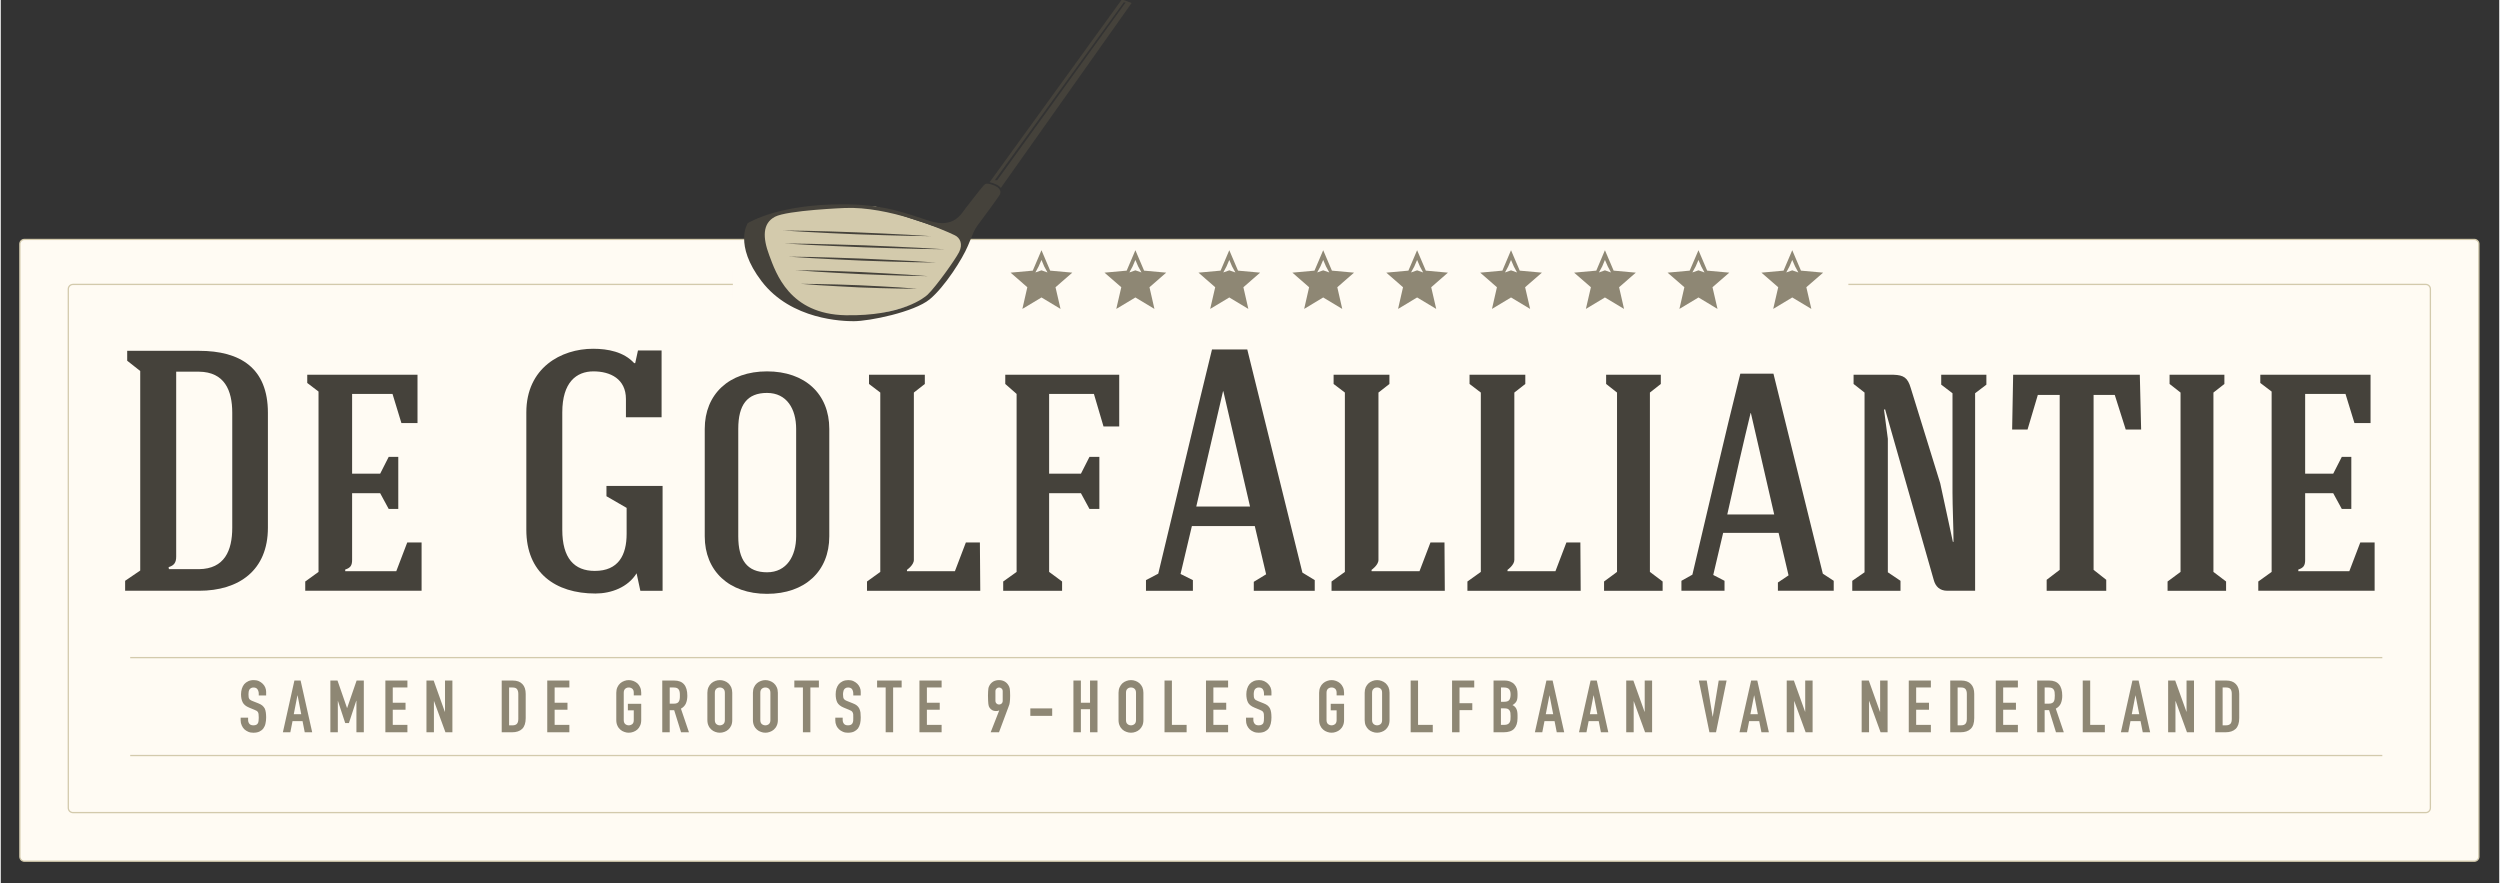 <?xml version="1.0" encoding="UTF-8"?>
<!DOCTYPE svg PUBLIC "-//W3C//DTD SVG 1.1//EN" "http://www.w3.org/Graphics/SVG/1.1/DTD/svg11.dtd">
<!-- Creator: CorelDRAW -->
<svg xmlns="http://www.w3.org/2000/svg" xml:space="preserve" width="399px" height="141px" version="1.1" style="shape-rendering:geometricPrecision; text-rendering:geometricPrecision; image-rendering:optimizeQuality; fill-rule:evenodd; clip-rule:evenodd"
viewBox="0 0 398.81 141.02"
 xmlns:xlink="http://www.w3.org/1999/xlink"
 xmlns:xodm="http://www.corel.com/coreldraw/odm/2003">
 <rect x="0" y="0" width="398.81" height="141.02" fill="#333333" stroke="none"/>
 <defs>
  <style type="text/css">
   <![CDATA[
    .str0 {stroke:#D3CAAC;stroke-width:0.21;stroke-miterlimit:22.926}
    .fil5 {fill:none}
    .fil1 {fill:none;fill-rule:nonzero}
    .fil2 {fill:#45423B;fill-rule:nonzero}
    .fil3 {fill:#8E8774;fill-rule:nonzero}
    .fil4 {fill:#D3CAAC;fill-rule:nonzero}
    .fil0 {fill:#FFFBF3;fill-rule:nonzero}
   ]]>
  </style>
   <clipPath id="id0">
    <path d="M0 0l398.81 0 0 141.02 -398.81 0 0 -141.02z"/>
   </clipPath>
 </defs>
 <g id="Laag_x0020_1">
  <g>
  </g>
  <g style="clip-path:url(#id0)">
   <g id="_1668281631824">
    <g id="_2440683594256">
     <path class="fil0" d="M394.82 137.47l-391.04 0c-0.41,0 -0.73,-0.32 -0.73,-0.73l0 -97.8c0,-0.4 0.32,-0.72 0.73,-0.72l391.04 0c0.41,0 0.74,0.32 0.74,0.72l0 97.8c0,0.41 -0.33,0.73 -0.74,0.73z"/>
     <path class="fil1 str0" d="M394.82 137.47l-391.04 0c-0.41,0 -0.73,-0.32 -0.73,-0.73l0 -97.8c0,-0.4 0.32,-0.72 0.73,-0.72l391.04 0c0.41,0 0.74,0.32 0.74,0.72l0 97.8c0,0.41 -0.33,0.73 -0.74,0.73z"/>
     <path class="fil2" d="M28 59.33l0 29.51c0,0.92 -0.29,1.41 -1.21,1.69l0.05 0.32 4.81 0c4.05,-0.05 5.3,-2.94 5.3,-6.61l0 -18.35c0,-3.61 -1.25,-6.51 -5.3,-6.56l-3.65 0 0 0zm3.65 -3.33c6.56,0 10.99,2.73 10.99,9.89l0 18.35c0,6.78 -4.59,10.06 -10.99,10.06l-11.8 0 0 -1.59 2.41 -1.64 0 -31.85 -2.08 -1.64 0 -1.58 11.47 0z"/>
     <path class="fil2" d="M48.6 94.3l0 -1.48 2.12 -1.53 0 -28.79 -1.8 -1.37 0 -1.31 17.6 0 0 7.71 -2.57 0 -1.42 -4.65 -6.45 0 0 12.73 4.48 0 1.36 -2.68 1.53 0 0 8.31 -1.53 0 -1.36 -2.51 -4.48 0 0 10.65c0,0.82 -0.22,1.26 -1.1,1.53l0 0.27 8.15 0 1.75 -4.59 2.29 0 0 7.71 -18.57 0 0 0z"/>
     <path class="fil2" d="M89.63 84.57c0,4.54 1.91,6.56 5.19,6.56 3.77,0 5.08,-2.52 5.08,-5.91l0 -4.15 -3.22 -1.86 0 -1.64 8.96 0 0 16.73 -3.55 0 -0.6 -2.79c-1.37,2.23 -4.05,3.23 -6.56,3.23 -6.44,0 -11.04,-3.34 -11.04,-10.17l0 -18.74c0,-7.1 5.53,-10.16 10.66,-10.16 2.35,0 4.91,0.49 6.55,2.29l0.17 0 0.44 -2.02 3.77 0 0 10.66 -5.69 0 0 -2.9c0,-3.23 -2.51,-4.42 -5.18,-4.42 -2.73,0 -4.98,1.74 -4.98,6.55l0 18.74 0 0z"/>
     <path class="fil2" d="M117.72 85.61c0,3.77 1.42,5.74 4.59,5.74 3.17,0 4.65,-2.63 4.65,-5.74l0 -17.15c0,-3.17 -1.48,-5.74 -4.65,-5.74 -3.17,0 -4.59,1.91 -4.59,5.74l0 17.15zm14.53 0c0,5.57 -3.88,9.18 -9.94,9.18 -6.07,0 -9.94,-3.66 -9.94,-9.18l0 -17.15c0,-5.53 3.87,-9.18 9.94,-9.18 6.06,0 9.94,3.6 9.94,9.18l0 17.15z"/>
     <path class="fil2" d="M138.27 94.3l0 -1.48 2.12 -1.53 0 -28.63 -1.8 -1.37 0 -1.47 8.91 0 0 1.47 -1.75 1.37 0 26.72c0,0.82 -1.1,1.58 -1.1,1.58l0 0.22 7.65 0 1.75 -4.59 2.24 0 0.06 7.71 -18.08 0z"/>
     <polygon class="fil2" points="178.53,59.82 178.53,68.07 176.02,68.07 174.49,62.88 167.34,62.88 167.34,75.61 172.42,75.61 173.78,72.93 175.36,72.93 175.36,81.24 173.78,81.24 172.42,78.73 167.34,78.73 167.34,91.29 169.41,92.82 169.41,94.3 160.01,94.3 160.01,92.82 162.15,91.29 162.15,62.88 160.34,61.29 160.34,59.82 "/>
     <path class="fil2" d="M190.83 80.85l8.58 0 -4.26 -18.4 -0.05 0 -4.27 18.4zm-2.51 10.77l1.97 0.98 0 1.7 -7.49 0 0 -1.7 1.96 -1.03c2.74,-11.31 5.8,-24.54 8.58,-35.79l5.63 0 8.8 35.62 1.97 1.2 0 1.7 -9.73 0 0 -1.43 1.97 -1.2 -1.81 -7.7 -10.04 0 -1.81 7.65z"/>
     <path class="fil2" d="M212.42 94.3l0 -1.48 2.13 -1.53 0 -28.63 -1.8 -1.37 0 -1.47 8.91 0 0 1.47 -1.75 1.37 0 26.72c0,0.82 -1.1,1.58 -1.1,1.58l0 0.22 7.65 0 1.75 -4.59 2.24 0 0.05 7.71 -18.08 0z"/>
     <path class="fil2" d="M234.11 94.3l0 -1.48 2.14 -1.53 0 -28.63 -1.8 -1.37 0 -1.47 8.9 0 0 1.47 -1.75 1.37 0 26.72c0,0.82 -1.09,1.58 -1.09,1.58l0 0.22 7.65 0 1.75 -4.59 2.23 0 0.05 7.71 -18.08 0z"/>
     <polygon class="fil2" points="263.24,91.29 265.27,92.82 265.27,94.3 255.92,94.3 255.92,92.82 257.99,91.29 257.99,62.66 256.25,61.29 256.25,59.82 264.98,59.82 264.98,61.29 263.24,62.66 "/>
     <path class="fil2" d="M279.31 65.94c-1.04,4.27 -2.47,10.49 -3.72,16.18l7.49 0 -3.72 -16.18 -0.05 0zm-4.38 19.12l-1.58 6.72 1.8 0.93 0 1.59 -6.88 0 0 -1.59 1.75 -0.98c2.4,-10.11 5.13,-22.02 7.65,-32.08l5.29 0 7.88 31.92 1.74 1.14 0 1.59 -8.91 0 0 -1.32 1.7 -1.14 -1.59 -6.78 -8.85 0 0 0z"/>
     <path class="fil2" d="M301.22 91.35l2.02 1.36 0 1.59 -7.7 0 0 -1.59 1.96 -1.36 0 -28.69 -1.75 -1.37 0 -1.47 6.4 0c1.58,0.06 2.24,0.44 2.73,2.13l4.7 15.19 2.02 9.35 0.1 0c0,-2.47 -0.16,-5.53 -0.16,-7.87l0 -15.85 -1.8 -1.37 0 -1.58 7.21 0 0 1.58 -1.8 1.37 0 31.53 -4.43 0c-1.25,0 -1.91,-0.72 -2.18,-1.75l-7.76 -27.21c-0.06,0 -0.11,0.05 -0.17,0.05l0.61 4.65 0 21.31 0 0z"/>
     <polygon class="fil2" points="334.06,63.04 334.06,90.96 336.08,92.55 336.08,94.3 326.57,94.3 326.57,92.55 328.65,90.96 328.65,63.04 325.16,63.04 323.52,68.56 321.06,68.56 321.22,59.82 341.44,59.82 341.65,68.56 339.19,68.56 337.44,63.04 "/>
     <polygon class="fil2" points="353.19,91.29 355.21,92.82 355.21,94.3 345.87,94.3 345.87,92.82 347.94,91.29 347.94,62.66 346.19,61.29 346.19,59.82 354.94,59.82 354.94,61.29 353.19,62.66 "/>
     <path class="fil2" d="M360.35 94.3l0 -1.48 2.13 -1.53 0 -28.79 -1.81 -1.37 0 -1.31 17.6 0 0 7.71 -2.57 0 -1.43 -4.65 -6.44 0 0 12.73 4.48 0 1.37 -2.68 1.52 0 0 8.31 -1.52 0 -1.37 -2.51 -4.48 0 0 10.65c0,0.82 -0.22,1.26 -1.09,1.53l0 0.27 8.14 0 1.75 -4.59 2.29 0 0 7.71 -18.57 0 0 0z"/>
     <path class="fil3" d="M42.36 111.01l-1.18 0 0 -0.27c0,-0.27 -0.07,-0.5 -0.2,-0.71 -0.13,-0.19 -0.34,-0.29 -0.64,-0.29 -0.16,0 -0.3,0.03 -0.4,0.1 -0.11,0.06 -0.19,0.14 -0.25,0.23 -0.06,0.1 -0.09,0.21 -0.12,0.34 -0.02,0.13 -0.03,0.26 -0.03,0.4 0,0.16 0,0.3 0.02,0.41 0,0.11 0.04,0.21 0.08,0.29 0.04,0.09 0.11,0.16 0.21,0.22 0.08,0.06 0.21,0.12 0.36,0.18l0.91 0.36c0.26,0.1 0.48,0.22 0.63,0.35 0.16,0.14 0.29,0.3 0.39,0.48 0.08,0.19 0.14,0.39 0.17,0.63 0.03,0.23 0.05,0.5 0.05,0.8 0,0.35 -0.04,0.68 -0.11,0.98 -0.06,0.3 -0.18,0.54 -0.34,0.77 -0.16,0.21 -0.37,0.37 -0.63,0.5 -0.26,0.12 -0.59,0.18 -0.96,0.18 -0.29,0 -0.56,-0.04 -0.81,-0.15 -0.24,-0.1 -0.46,-0.24 -0.64,-0.41 -0.18,-0.18 -0.31,-0.38 -0.41,-0.62 -0.11,-0.24 -0.17,-0.49 -0.17,-0.78l0 -0.44 1.19 0 0 0.37c0,0.22 0.06,0.41 0.19,0.59 0.13,0.17 0.35,0.26 0.65,0.26 0.2,0 0.35,-0.03 0.47,-0.09 0.11,-0.06 0.19,-0.14 0.25,-0.24 0.06,-0.11 0.1,-0.24 0.11,-0.4 0.02,-0.15 0.03,-0.31 0.03,-0.5 0,-0.22 -0.01,-0.39 -0.03,-0.54 -0.01,-0.13 -0.05,-0.25 -0.1,-0.33 -0.04,-0.09 -0.12,-0.15 -0.2,-0.21 -0.09,-0.05 -0.21,-0.11 -0.36,-0.17l-0.85 -0.35c-0.51,-0.21 -0.85,-0.49 -1.02,-0.83 -0.18,-0.35 -0.27,-0.78 -0.27,-1.3 0,-0.31 0.05,-0.6 0.13,-0.88 0.09,-0.28 0.21,-0.52 0.38,-0.73 0.17,-0.19 0.38,-0.35 0.64,-0.47 0.24,-0.12 0.54,-0.18 0.88,-0.18 0.29,0 0.57,0.05 0.82,0.16 0.23,0.11 0.45,0.26 0.62,0.43 0.18,0.18 0.31,0.37 0.4,0.59 0.09,0.23 0.14,0.46 0.14,0.69l0 0.58 0 0zm5.02 0l-0.03 0 -0.58 2.99 1.19 0 -0.58 -2.99 0 0zm-0.51 -2.38l0.99 0 1.85 8.26 -1.19 0 -0.35 -1.78 -1.6 0 -0.35 1.78 -1.19 0 1.84 -8.26 0 0zm5.74 0l1.14 0 1.52 4.38 0.02 0 1.51 -4.38 1.15 0 0 8.26 -1.18 0 0 -5.03 -0.03 0 -1.17 3.56 -0.59 0 -1.17 -3.56 -0.01 0 0 5.03 -1.19 0 0 -8.26 0 0zm8.78 0l3.52 0 0 1.11 -2.34 0 0 2.43 2.04 0 0 1.12 -2.04 0 0 2.42 2.34 0 0 1.18 -3.52 0 0 -8.26zm6.56 0l1.15 0 1.78 4.98 0.03 0 0 -4.98 1.18 0 0 8.26 -1.11 0 -1.82 -4.97 -0.02 0 0 4.97 -1.19 0 0 -8.26zm12.01 0l1.76 0c0.67,0 1.18,0.18 1.54,0.56 0.36,0.37 0.53,0.9 0.53,1.57l0 3.87c0,0.77 -0.19,1.35 -0.56,1.71 -0.38,0.37 -0.92,0.55 -1.63,0.55l-1.64 0 0 -8.26 0 0zm1.18 7.15l0.55 0c0.33,0 0.57,-0.09 0.71,-0.26 0.14,-0.16 0.21,-0.41 0.21,-0.77l0 -3.99c0,-0.32 -0.07,-0.57 -0.2,-0.75 -0.13,-0.18 -0.37,-0.27 -0.72,-0.27l-0.55 0 0 6.04 0 0zm6.09 -7.15l3.53 0 0 1.11 -2.35 0 0 2.43 2.05 0 0 1.12 -2.05 0 0 2.42 2.35 0 0 1.18 -3.53 0 0 -8.26zm11.02 1.95c0,-0.33 0.06,-0.63 0.18,-0.89 0.11,-0.25 0.27,-0.46 0.46,-0.63 0.19,-0.16 0.4,-0.29 0.64,-0.37 0.23,-0.09 0.47,-0.13 0.71,-0.13 0.24,0 0.48,0.04 0.72,0.13 0.23,0.08 0.44,0.21 0.64,0.37 0.19,0.17 0.34,0.38 0.45,0.63 0.12,0.26 0.18,0.56 0.18,0.89l0 0.42 -1.19 0 0 -0.42c0,-0.29 -0.07,-0.5 -0.23,-0.64 -0.17,-0.14 -0.36,-0.2 -0.57,-0.2 -0.21,0 -0.4,0.06 -0.56,0.2 -0.16,0.14 -0.24,0.35 -0.24,0.64l0 4.36c0,0.29 0.08,0.5 0.24,0.64 0.16,0.13 0.35,0.2 0.56,0.2 0.21,0 0.4,-0.07 0.57,-0.2 0.16,-0.14 0.23,-0.35 0.23,-0.64l0 -1.55 -0.94 0 0 -1.05 2.13 0 0 2.6c0,0.35 -0.06,0.64 -0.18,0.89 -0.11,0.26 -0.26,0.46 -0.45,0.63 -0.2,0.17 -0.41,0.29 -0.64,0.37 -0.24,0.09 -0.48,0.13 -0.72,0.13 -0.24,0 -0.48,-0.04 -0.71,-0.13 -0.24,-0.08 -0.45,-0.2 -0.64,-0.37 -0.19,-0.17 -0.35,-0.37 -0.46,-0.63 -0.12,-0.25 -0.18,-0.54 -0.18,-0.89l0 -4.36 0 0zm8.53 1.74l0.68 0c0.2,0 0.37,-0.03 0.49,-0.09 0.13,-0.05 0.22,-0.14 0.28,-0.25 0.07,-0.11 0.12,-0.24 0.14,-0.4 0.03,-0.15 0.03,-0.34 0.03,-0.56 0,-0.2 0,-0.38 -0.03,-0.54 -0.02,-0.16 -0.07,-0.29 -0.15,-0.41 -0.07,-0.11 -0.17,-0.19 -0.3,-0.25 -0.13,-0.05 -0.31,-0.08 -0.52,-0.08l-0.62 0 0 2.58 0 0zm-1.18 -3.69l1.9 0c1.39,0 2.09,0.81 2.09,2.43 0,0.47 -0.08,0.89 -0.23,1.23 -0.15,0.35 -0.42,0.62 -0.79,0.83l1.28 3.77 -1.26 0 -1.1 -3.53 -0.71 0 0 3.53 -1.19 0 0 -8.26 0.01 0zm7.19 1.95c0,-0.33 0.06,-0.63 0.18,-0.89 0.11,-0.25 0.27,-0.46 0.46,-0.63 0.18,-0.16 0.4,-0.29 0.63,-0.37 0.24,-0.09 0.47,-0.13 0.72,-0.13 0.24,0 0.48,0.04 0.72,0.13 0.23,0.08 0.44,0.21 0.63,0.37 0.19,0.17 0.34,0.38 0.46,0.63 0.11,0.26 0.17,0.56 0.17,0.89l0 4.36c0,0.35 -0.06,0.64 -0.17,0.89 -0.12,0.26 -0.27,0.46 -0.46,0.63 -0.19,0.17 -0.4,0.29 -0.63,0.37 -0.24,0.09 -0.48,0.13 -0.72,0.13 -0.25,0 -0.48,-0.04 -0.72,-0.13 -0.23,-0.08 -0.45,-0.2 -0.63,-0.37 -0.19,-0.17 -0.35,-0.37 -0.46,-0.63 -0.12,-0.25 -0.18,-0.54 -0.18,-0.89l0 -4.36zm1.19 4.36c0,0.29 0.08,0.5 0.24,0.64 0.16,0.13 0.35,0.2 0.56,0.2 0.21,0 0.4,-0.07 0.56,-0.2 0.16,-0.14 0.24,-0.35 0.24,-0.64l0 -4.36c0,-0.29 -0.08,-0.5 -0.24,-0.64 -0.16,-0.14 -0.35,-0.2 -0.56,-0.2 -0.21,0 -0.4,0.06 -0.56,0.2 -0.16,0.14 -0.24,0.35 -0.24,0.64l0 4.36zm6.08 -4.36c0,-0.33 0.06,-0.63 0.18,-0.89 0.11,-0.25 0.27,-0.46 0.46,-0.63 0.19,-0.16 0.4,-0.29 0.64,-0.37 0.23,-0.09 0.47,-0.13 0.71,-0.13 0.24,0 0.47,0.04 0.71,0.13 0.23,0.08 0.45,0.21 0.64,0.37 0.19,0.17 0.35,0.38 0.46,0.63 0.12,0.26 0.18,0.56 0.18,0.89l0 4.36c0,0.35 -0.06,0.64 -0.18,0.89 -0.11,0.26 -0.27,0.46 -0.46,0.63 -0.19,0.17 -0.41,0.29 -0.64,0.37 -0.24,0.09 -0.47,0.13 -0.71,0.13 -0.24,0 -0.48,-0.04 -0.71,-0.13 -0.24,-0.08 -0.45,-0.2 -0.64,-0.37 -0.19,-0.17 -0.35,-0.37 -0.46,-0.63 -0.12,-0.25 -0.18,-0.54 -0.18,-0.89l0 -4.36zm1.18 4.36c0,0.29 0.08,0.5 0.24,0.64 0.17,0.13 0.35,0.2 0.57,0.2 0.21,0 0.4,-0.07 0.56,-0.2 0.16,-0.14 0.24,-0.35 0.24,-0.64l0 -4.36c0,-0.29 -0.08,-0.5 -0.24,-0.64 -0.16,-0.14 -0.35,-0.2 -0.56,-0.2 -0.22,0 -0.4,0.06 -0.57,0.2 -0.16,0.14 -0.24,0.35 -0.24,0.64l0 4.36zm6.8 -5.2l-1.37 0 0 -1.11 3.92 0 0 1.11 -1.36 0 0 7.15 -1.19 0 0 -7.15 0 0zm9.23 1.27l-1.19 0 0 -0.27c0,-0.27 -0.06,-0.5 -0.18,-0.71 -0.13,-0.19 -0.35,-0.29 -0.65,-0.29 -0.16,0 -0.29,0.03 -0.4,0.1 -0.11,0.06 -0.19,0.14 -0.24,0.23 -0.06,0.1 -0.11,0.21 -0.12,0.34 -0.03,0.13 -0.05,0.26 -0.05,0.4 0,0.16 0.01,0.3 0.03,0.41 0.01,0.11 0.03,0.21 0.08,0.29 0.05,0.09 0.12,0.16 0.21,0.22 0.08,0.06 0.2,0.12 0.36,0.18l0.9 0.36c0.27,0.1 0.48,0.22 0.64,0.35 0.17,0.14 0.29,0.3 0.38,0.48 0.09,0.19 0.15,0.39 0.19,0.63 0.02,0.23 0.04,0.5 0.04,0.8 0,0.35 -0.03,0.68 -0.1,0.98 -0.07,0.3 -0.19,0.54 -0.34,0.77 -0.17,0.21 -0.38,0.37 -0.64,0.5 -0.27,0.12 -0.59,0.18 -0.96,0.18 -0.29,0 -0.56,-0.04 -0.8,-0.15 -0.25,-0.1 -0.46,-0.24 -0.64,-0.41 -0.18,-0.18 -0.33,-0.38 -0.42,-0.62 -0.11,-0.24 -0.16,-0.49 -0.16,-0.78l0 -0.44 1.18 0 0 0.37c0,0.22 0.06,0.41 0.19,0.59 0.13,0.17 0.34,0.26 0.65,0.26 0.2,0 0.35,-0.03 0.47,-0.09 0.11,-0.06 0.2,-0.14 0.25,-0.24 0.06,-0.11 0.1,-0.24 0.12,-0.4 0.01,-0.15 0.01,-0.31 0.01,-0.5 0,-0.22 0,-0.39 -0.01,-0.54 -0.02,-0.13 -0.06,-0.25 -0.11,-0.33 -0.05,-0.09 -0.12,-0.15 -0.2,-0.21 -0.1,-0.05 -0.22,-0.11 -0.36,-0.17l-0.85 -0.35c-0.51,-0.21 -0.85,-0.49 -1.03,-0.83 -0.17,-0.35 -0.25,-0.78 -0.25,-1.3 0,-0.31 0.04,-0.6 0.12,-0.88 0.09,-0.28 0.21,-0.52 0.38,-0.73 0.17,-0.19 0.37,-0.35 0.63,-0.47 0.26,-0.12 0.56,-0.18 0.9,-0.18 0.29,0 0.56,0.05 0.8,0.16 0.25,0.11 0.45,0.26 0.63,0.43 0.17,0.18 0.31,0.37 0.4,0.59 0.1,0.23 0.14,0.46 0.14,0.69l0 0.58 0 0zm3.98 -1.27l-1.37 0 0 -1.11 3.92 0 0 1.11 -1.36 0 0 7.15 -1.19 0 0 -7.15zm5.39 -1.11l3.54 0 0 1.11 -2.35 0 0 2.43 2.05 0 0 1.12 -2.05 0 0 2.42 2.35 0 0 1.18 -3.54 0 0 -8.26zm12.73 4.79l-0.03 -0.02c-0.04,0.03 -0.1,0.06 -0.18,0.08 -0.09,0.01 -0.19,0.02 -0.32,0.02 -0.21,0 -0.41,-0.04 -0.58,-0.14 -0.18,-0.11 -0.32,-0.23 -0.42,-0.39 -0.05,-0.08 -0.1,-0.16 -0.13,-0.25 -0.03,-0.09 -0.05,-0.2 -0.07,-0.35 -0.02,-0.13 -0.03,-0.3 -0.04,-0.53 -0.01,-0.21 -0.02,-0.47 -0.02,-0.8 0,-0.27 0.01,-0.49 0.02,-0.66 0.01,-0.18 0.02,-0.33 0.04,-0.45 0.02,-0.12 0.04,-0.22 0.08,-0.31 0.03,-0.08 0.07,-0.17 0.13,-0.26 0.16,-0.26 0.36,-0.45 0.62,-0.6 0.26,-0.13 0.55,-0.2 0.88,-0.2 0.32,0 0.61,0.07 0.87,0.21 0.26,0.15 0.46,0.34 0.61,0.59 0.06,0.09 0.11,0.18 0.14,0.26 0.04,0.09 0.07,0.19 0.09,0.31 0.02,0.12 0.03,0.27 0.04,0.45 0.01,0.17 0.02,0.39 0.02,0.66 0,0.26 -0.01,0.46 -0.02,0.63 -0.01,0.17 -0.02,0.31 -0.04,0.43 -0.02,0.12 -0.04,0.23 -0.06,0.33 -0.04,0.1 -0.07,0.2 -0.11,0.31l-1.55 4.15 -1.33 0 1.36 -3.47 0 0zm-0.6 -1.56c0,0.19 0.06,0.33 0.18,0.44 0.11,0.11 0.24,0.16 0.4,0.16 0.15,0 0.29,-0.05 0.41,-0.16 0.11,-0.11 0.17,-0.25 0.17,-0.44l0 -1.53c0,-0.18 -0.06,-0.32 -0.17,-0.42 -0.12,-0.11 -0.26,-0.17 -0.41,-0.17 -0.16,0 -0.29,0.06 -0.4,0.17 -0.12,0.1 -0.18,0.24 -0.18,0.42l0 1.53zm5.57 1.22l3.49 0 0 1.19 -3.49 0 0 -1.19zm6.88 -4.45l1.19 0 0 3.54 1.46 0 0 -3.54 1.19 0 0 8.26 -1.19 0 0 -3.68 -1.46 0 0 3.68 -1.19 0 0 -8.26zm7.2 1.95c0,-0.33 0.06,-0.63 0.18,-0.89 0.11,-0.25 0.27,-0.46 0.45,-0.63 0.19,-0.16 0.4,-0.29 0.64,-0.37 0.24,-0.09 0.47,-0.13 0.72,-0.13 0.24,0 0.48,0.04 0.72,0.13 0.23,0.08 0.44,0.21 0.63,0.37 0.19,0.17 0.34,0.38 0.46,0.63 0.11,0.26 0.17,0.56 0.17,0.89l0 4.36c0,0.35 -0.06,0.64 -0.17,0.89 -0.12,0.26 -0.27,0.46 -0.46,0.63 -0.19,0.17 -0.4,0.29 -0.63,0.37 -0.24,0.09 -0.48,0.13 -0.72,0.13 -0.25,0 -0.48,-0.04 -0.72,-0.13 -0.24,-0.08 -0.45,-0.2 -0.64,-0.37 -0.18,-0.17 -0.34,-0.37 -0.45,-0.63 -0.12,-0.25 -0.18,-0.54 -0.18,-0.89l0 -4.36zm1.19 4.36c0,0.29 0.07,0.5 0.24,0.64 0.15,0.13 0.34,0.2 0.56,0.2 0.21,0 0.4,-0.07 0.56,-0.2 0.16,-0.14 0.24,-0.35 0.24,-0.64l0 -4.36c0,-0.29 -0.08,-0.5 -0.24,-0.64 -0.16,-0.14 -0.35,-0.2 -0.56,-0.2 -0.22,0 -0.41,0.06 -0.56,0.2 -0.17,0.14 -0.24,0.35 -0.24,0.64l0 4.36zm6.15 -6.31l1.18 0 0 7.08 2.35 0 0 1.18 -3.53 0 0 -8.26zm6.62 0l3.53 0 0 1.11 -2.35 0 0 2.43 2.05 0 0 1.12 -2.05 0 0 2.42 2.35 0 0 1.18 -3.53 0 0 -8.26zm10.45 2.38l-1.19 0 0 -0.27c0,-0.27 -0.06,-0.5 -0.18,-0.71 -0.13,-0.19 -0.35,-0.29 -0.65,-0.29 -0.17,0 -0.3,0.03 -0.4,0.1 -0.11,0.06 -0.19,0.14 -0.25,0.23 -0.06,0.1 -0.1,0.21 -0.12,0.34 -0.03,0.13 -0.04,0.26 -0.04,0.4 0,0.16 0.01,0.3 0.02,0.41 0.01,0.11 0.04,0.21 0.09,0.29 0.05,0.09 0.12,0.16 0.2,0.22 0.1,0.06 0.21,0.12 0.37,0.18l0.9 0.36c0.27,0.1 0.48,0.22 0.64,0.35 0.17,0.14 0.29,0.3 0.38,0.48 0.09,0.19 0.14,0.39 0.18,0.63 0.03,0.23 0.05,0.5 0.05,0.8 0,0.35 -0.04,0.68 -0.11,0.98 -0.07,0.3 -0.18,0.54 -0.34,0.77 -0.16,0.21 -0.37,0.37 -0.63,0.5 -0.27,0.12 -0.58,0.18 -0.97,0.18 -0.28,0 -0.55,-0.04 -0.8,-0.15 -0.25,-0.1 -0.46,-0.24 -0.64,-0.41 -0.17,-0.18 -0.32,-0.38 -0.42,-0.62 -0.1,-0.24 -0.15,-0.49 -0.15,-0.78l0 -0.44 1.17 0 0 0.37c0,0.22 0.07,0.41 0.2,0.59 0.13,0.17 0.34,0.26 0.64,0.26 0.21,0 0.36,-0.03 0.47,-0.09 0.12,-0.06 0.21,-0.14 0.27,-0.24 0.05,-0.11 0.08,-0.24 0.1,-0.4 0.02,-0.15 0.02,-0.31 0.02,-0.5 0,-0.22 0,-0.39 -0.02,-0.54 -0.02,-0.13 -0.05,-0.25 -0.1,-0.33 -0.05,-0.09 -0.12,-0.15 -0.21,-0.21 -0.08,-0.05 -0.2,-0.11 -0.35,-0.17l-0.85 -0.35c-0.51,-0.21 -0.86,-0.49 -1.03,-0.83 -0.17,-0.35 -0.26,-0.78 -0.26,-1.3 0,-0.31 0.04,-0.6 0.13,-0.88 0.08,-0.28 0.21,-0.52 0.38,-0.73 0.16,-0.19 0.38,-0.35 0.63,-0.47 0.26,-0.12 0.56,-0.18 0.89,-0.18 0.3,0 0.56,0.05 0.81,0.16 0.24,0.11 0.45,0.26 0.62,0.43 0.18,0.18 0.31,0.37 0.41,0.59 0.09,0.23 0.14,0.46 0.14,0.69l0 0.58 0 0zm7.61 -0.43c0,-0.33 0.06,-0.63 0.18,-0.89 0.11,-0.25 0.26,-0.46 0.46,-0.63 0.19,-0.16 0.4,-0.29 0.64,-0.37 0.23,-0.09 0.47,-0.13 0.71,-0.13 0.24,0 0.47,0.04 0.71,0.13 0.23,0.08 0.45,0.21 0.64,0.37 0.19,0.17 0.35,0.38 0.46,0.63 0.12,0.26 0.18,0.56 0.18,0.89l0 0.42 -1.19 0 0 -0.42c0,-0.29 -0.08,-0.5 -0.24,-0.64 -0.16,-0.14 -0.35,-0.2 -0.56,-0.2 -0.22,0 -0.4,0.06 -0.57,0.2 -0.16,0.14 -0.24,0.35 -0.24,0.64l0 4.36c0,0.29 0.08,0.5 0.24,0.64 0.17,0.13 0.35,0.2 0.57,0.2 0.21,0 0.4,-0.07 0.56,-0.2 0.16,-0.14 0.24,-0.35 0.24,-0.64l0 -1.55 -0.94 0 0 -1.05 2.13 0 0 2.6c0,0.35 -0.06,0.64 -0.18,0.89 -0.11,0.26 -0.27,0.46 -0.46,0.63 -0.19,0.17 -0.41,0.29 -0.64,0.37 -0.24,0.09 -0.47,0.13 -0.71,0.13 -0.24,0 -0.48,-0.04 -0.71,-0.13 -0.24,-0.08 -0.45,-0.2 -0.64,-0.37 -0.2,-0.17 -0.35,-0.37 -0.46,-0.63 -0.12,-0.25 -0.18,-0.54 -0.18,-0.89l0 -4.36 0 0zm7.27 0c0,-0.33 0.06,-0.63 0.17,-0.89 0.12,-0.25 0.28,-0.46 0.46,-0.63 0.19,-0.16 0.4,-0.29 0.64,-0.37 0.23,-0.09 0.47,-0.13 0.71,-0.13 0.24,0 0.48,0.04 0.72,0.13 0.24,0.08 0.45,0.21 0.64,0.37 0.19,0.17 0.34,0.38 0.46,0.63 0.11,0.26 0.17,0.56 0.17,0.89l0 4.36c0,0.35 -0.06,0.64 -0.17,0.89 -0.12,0.26 -0.27,0.46 -0.46,0.63 -0.19,0.17 -0.4,0.29 -0.64,0.37 -0.24,0.09 -0.48,0.13 -0.72,0.13 -0.24,0 -0.48,-0.04 -0.71,-0.13 -0.24,-0.08 -0.45,-0.2 -0.64,-0.37 -0.18,-0.17 -0.34,-0.37 -0.46,-0.63 -0.11,-0.25 -0.17,-0.54 -0.17,-0.89l0 -4.36zm1.18 4.36c0,0.29 0.08,0.5 0.25,0.64 0.15,0.13 0.34,0.2 0.55,0.2 0.22,0 0.41,-0.07 0.57,-0.2 0.16,-0.14 0.23,-0.35 0.23,-0.64l0 -4.36c0,-0.29 -0.07,-0.5 -0.23,-0.64 -0.16,-0.14 -0.35,-0.2 -0.57,-0.2 -0.21,0 -0.4,0.06 -0.55,0.2 -0.17,0.14 -0.25,0.35 -0.25,0.64l0 4.36zm6.15 -6.31l1.19 0 0 7.08 2.35 0 0 1.18 -3.53 0 0 -8.26 -0.01 0zm6.62 0l3.54 0 0 1.11 -2.35 0 0 2.51 2.04 0 0 1.11 -2.04 0 0 3.53 -1.19 0 0 -8.26 0 0zm6.62 0l1.73 0c0.38,0 0.7,0.06 0.97,0.18 0.27,0.11 0.48,0.26 0.65,0.46 0.17,0.19 0.29,0.41 0.37,0.66 0.08,0.26 0.11,0.51 0.11,0.79l0 0.3c0,0.23 -0.02,0.41 -0.05,0.57 -0.03,0.15 -0.08,0.29 -0.15,0.4 -0.07,0.12 -0.16,0.22 -0.26,0.31 -0.1,0.09 -0.21,0.18 -0.35,0.25 0.28,0.13 0.49,0.33 0.62,0.59 0.13,0.26 0.19,0.6 0.19,1.03l0 0.47c0,0.73 -0.18,1.29 -0.53,1.67 -0.35,0.39 -0.91,0.58 -1.69,0.58l-1.61 0 0 -8.26 0 0zm1.19 7.08l0.51 0c0.24,0 0.42,-0.04 0.56,-0.11 0.14,-0.07 0.24,-0.16 0.31,-0.29 0.07,-0.12 0.11,-0.26 0.13,-0.43 0.01,-0.18 0.02,-0.36 0.02,-0.56 0,-0.21 -0.02,-0.39 -0.03,-0.55 -0.03,-0.16 -0.08,-0.29 -0.15,-0.39 -0.07,-0.1 -0.18,-0.18 -0.3,-0.24 -0.14,-0.05 -0.31,-0.07 -0.53,-0.07l-0.53 0 0 2.64 0.01 0zm0 -3.69l0.52 0c0.41,0 0.67,-0.1 0.81,-0.3 0.13,-0.2 0.2,-0.48 0.2,-0.87 0,-0.36 -0.07,-0.64 -0.23,-0.83 -0.15,-0.18 -0.43,-0.28 -0.82,-0.28l-0.48 0 0 2.28zm7.75 -1.01l-0.02 0 -0.58 2.99 1.18 0 -0.58 -2.99zm-0.5 -2.38l0.99 0 1.85 8.26 -1.19 0 -0.35 -1.78 -1.61 0 -0.35 1.78 -1.18 0 1.84 -8.26 0 0zm7.55 2.38l-0.03 0 -0.58 2.99 1.19 0 -0.58 -2.99 0 0zm-0.5 -2.38l0.99 0 1.84 8.26 -1.18 0 -0.35 -1.78 -1.61 0 -0.35 1.78 -1.19 0 1.85 -8.26 0 0zm5.69 0l1.14 0 1.78 4.98 0.03 0 0 -4.98 1.18 0 0 8.26 -1.12 0 -1.81 -4.97 -0.01 0 0 4.97 -1.19 0 0 -8.26zm14.33 8.26l-1.05 0 -1.69 -8.26 1.26 0 0.94 5.77 0.02 0 0.95 -5.77 1.26 0 -1.69 8.26zm6.1 -5.88l-0.02 0 -0.59 2.99 1.19 0 -0.58 -2.99zm-0.49 -2.38l0.98 0 1.85 8.26 -1.19 0 -0.35 -1.78 -1.61 0 -0.35 1.78 -1.19 0 1.86 -8.26zm5.68 0l1.14 0 1.79 4.98 0.02 0 0 -4.98 1.18 0 0 8.26 -1.11 0 -1.81 -4.97 -0.02 0 0 4.97 -1.19 0 0 -8.26zm11.96 0l1.14 0 1.78 4.98 0.03 0 0 -4.98 1.19 0 0 8.26 -1.12 0 -1.81 -4.97 -0.03 0 0 4.97 -1.18 0 0 -8.26 0 0zm7.52 0l3.53 0 0 1.11 -2.35 0 0 2.43 2.05 0 0 1.12 -2.05 0 0 2.42 2.35 0 0 1.18 -3.53 0 0 -8.26zm6.62 0l1.75 0c0.68,0 1.19,0.18 1.55,0.56 0.36,0.37 0.53,0.9 0.53,1.57l0 3.87c0,0.77 -0.18,1.35 -0.56,1.71 -0.38,0.37 -0.92,0.55 -1.62,0.55l-1.65 0 0 -8.26 0 0zm1.18 7.15l0.55 0c0.33,0 0.57,-0.09 0.71,-0.26 0.14,-0.16 0.21,-0.41 0.21,-0.77l0 -3.99c0,-0.32 -0.07,-0.57 -0.2,-0.75 -0.14,-0.18 -0.37,-0.27 -0.72,-0.27l-0.55 0 0 6.04 0 0zm6.09 -7.15l3.53 0 0 1.11 -2.35 0 0 2.43 2.04 0 0 1.12 -2.04 0 0 2.42 2.35 0 0 1.18 -3.53 0 0 -8.26zm7.8 3.69l0.67 0c0.21,0 0.38,-0.03 0.5,-0.09 0.13,-0.05 0.22,-0.14 0.29,-0.25 0.06,-0.11 0.11,-0.24 0.13,-0.4 0.02,-0.15 0.03,-0.34 0.03,-0.56 0,-0.2 -0.01,-0.38 -0.03,-0.54 -0.02,-0.16 -0.07,-0.29 -0.15,-0.41 -0.07,-0.11 -0.17,-0.19 -0.3,-0.25 -0.13,-0.05 -0.31,-0.08 -0.53,-0.08l-0.61 0 0 2.58zm-1.19 -3.69l1.91 0c1.39,0 2.09,0.81 2.09,2.43 0,0.47 -0.08,0.89 -0.23,1.23 -0.15,0.35 -0.42,0.62 -0.8,0.83l1.28 3.77 -1.25 0 -1.1 -3.53 -0.71 0 0 3.53 -1.19 0 0 -8.26 0 0zm7.27 0l1.19 0 0 7.08 2.34 0 0 1.18 -3.53 0 0 -8.26 0 0zm8.43 2.38l-0.02 0 -0.58 2.99 1.19 0 -0.59 -2.99 0 0zm-0.5 -2.38l0.99 0 1.84 8.26 -1.18 0 -0.35 -1.78 -1.61 0 -0.35 1.78 -1.18 0 1.84 -8.26 0 0zm5.7 0l1.13 0 1.79 4.98 0.02 0 0 -4.98 1.19 0 0 8.26 -1.12 0 -1.81 -4.97 -0.03 0 0 4.97 -1.17 0 0 -8.26 0 0zm7.52 0l1.75 0c0.67,0 1.18,0.18 1.54,0.56 0.36,0.37 0.54,0.9 0.54,1.57l0 3.87c0,0.77 -0.19,1.35 -0.56,1.71 -0.39,0.37 -0.93,0.55 -1.63,0.55l-1.64 0 0 -8.26 0 0zm1.18 7.15l0.54 0c0.33,0 0.57,-0.09 0.72,-0.26 0.14,-0.16 0.2,-0.41 0.2,-0.77l0 -3.99c0,-0.32 -0.06,-0.57 -0.19,-0.75 -0.14,-0.18 -0.38,-0.27 -0.73,-0.27l-0.54 0 0 6.04 0 0z"/>
     <line class="fil1 str0" x1="380.15" y1="104.97" x2="20.66" y2= "104.97" />
     <line class="fil1 str0" x1="380.15" y1="120.6" x2="20.66" y2= "120.6" />
     <path class="fil1 str0" d="M387.09 129.71l-375.57 0c-0.4,0 -0.74,-0.33 -0.74,-0.74l0 -82.84c0,-0.4 0.34,-0.73 0.74,-0.73l375.57 0c0.4,0 0.73,0.33 0.73,0.73l0 82.84c0,0.41 -0.33,0.74 -0.73,0.74z"/>
     <polygon class="fil0" points="294.92,47.65 116.86,47.65 116.86,43.12 294.92,43.12 "/>
     <path class="fil4" d="M152.41 37.24l-7.32 -2.42 -5.47 -1.86 -8.51 0 -7.47 1.23 -2.92 1.87c0,0 0.4,5.88 0.4,5.85 0,-0.01 3.69,3.78 3.69,3.78l3.67 3.79c0,0 4.55,1.04 4.71,1.11 0.17,0.07 5,0 5,0l5.21 -1.28 3.56 -1.12 2.38 -2.09 3.29 -4.32 1.97 -4.54 -2.19 0 0 0z"/>
     <path class="fil2" d="M152.96 40.26c-0.59,1.16 -3.69,5.52 -5.02,6.78 -0.44,0.42 -4.08,3.45 -13.08,3.28 -8.98,-0.17 -11.13,-6.72 -12.2,-9.59 -1.05,-2.8 -1.09,-5.08 0.92,-6.13 1.98,-1.04 11.13,-1.4 11.13,-1.4 6.96,-0.29 15.46,3.33 17.57,4.35 0.87,0.41 1.33,1.45 0.68,2.71zm5.7 -10.62c-0.58,-0.24 -0.99,-0.34 -1.32,-0.32 -0.17,0.03 -0.31,0.12 -0.43,0.26 -0.4,0.42 -2.87,3.62 -2.87,3.62 -0.74,0.96 -1.9,3.28 -5.73,2.08 -3.79,-1.2 -7.21,-2.67 -13.87,-2.67 -10.17,0 -14.67,2.74 -15.2,3 0,0 -2.29,3.4 2.21,9.29 4.74,6.2 13.06,6.37 14.7,6.37 2.53,0 9.63,-1.46 12.11,-3.48 2.42,-1.99 5.27,-6.51 6.11,-8.54 0.84,-2.01 1,-2.54 1.57,-3.3 0.56,-0.75 3.18,-4.29 3.48,-4.8 0.12,-0.18 0.17,-0.39 0.14,-0.6 -0.01,-0.04 -0.01,-0.06 -0.02,-0.09 -0.09,-0.24 -0.31,-0.58 -0.88,-0.82l0 0z"/>
     <path class="fil2" d="M132.27 37.21c1.38,0.06 2.86,0.12 4.34,0.19 1.48,0.05 2.97,0.1 4.36,0.14 1.39,0.04 2.69,0.08 3.8,0.1 2.23,0.04 3.72,0.06 3.72,0.06 0,0 -1.48,-0.09 -3.7,-0.23 -1.12,-0.06 -2.41,-0.12 -3.8,-0.19 -1.38,-0.06 -2.87,-0.12 -4.34,-0.19 -1.48,-0.05 -2.96,-0.1 -4.35,-0.15 -1.38,-0.03 -2.68,-0.06 -3.79,-0.1 -2.22,-0.03 -3.7,-0.05 -3.7,-0.05 0,0 1.47,0.09 3.67,0.22 1.11,0.06 2.4,0.13 3.79,0.2l0 0z"/>
     <path class="fil2" d="M142.57 39.36c-1.5,-0.06 -3.1,-0.13 -4.7,-0.2 -1.6,-0.05 -3.2,-0.1 -4.7,-0.14 -1.5,-0.04 -2.9,-0.08 -4.1,-0.1 -2.4,-0.04 -4.01,-0.06 -4.01,-0.06 0,0 1.59,0.09 3.98,0.23 1.19,0.06 2.6,0.12 4.09,0.19 1.5,0.06 3.1,0.13 4.7,0.2 1.61,0.05 3.21,0.1 4.72,0.14 1.51,0.05 2.91,0.08 4.12,0.11 2.42,0.03 4.02,0.06 4.02,0.06 0,0 -1.6,-0.1 -4.01,-0.23 -1.21,-0.06 -2.61,-0.13 -4.11,-0.2z"/>
     <path class="fil2" d="M141.87 41.48c-1.38,-0.06 -2.86,-0.13 -4.33,-0.2 -1.47,-0.05 -2.94,-0.1 -4.33,-0.15 -1.38,-0.04 -2.67,-0.08 -3.77,-0.11 -2.21,-0.03 -3.69,-0.05 -3.69,-0.05 0,0 1.47,0.09 3.67,0.23 1.09,0.06 2.38,0.13 3.75,0.2 1.38,0.06 2.86,0.13 4.33,0.2 1.48,0.05 2.95,0.1 4.34,0.15 1.39,0.04 2.68,0.08 3.8,0.1 2.22,0.04 3.7,0.06 3.7,0.06 0,0 -1.48,-0.09 -3.69,-0.24 -1.11,-0.05 -2.4,-0.12 -3.78,-0.19z"/>
     <path class="fil2" d="M141.3 43.64c-1.24,-0.07 -2.56,-0.14 -3.89,-0.21 -1.32,-0.05 -2.64,-0.1 -3.88,-0.15 -1.24,-0.04 -2.4,-0.08 -3.39,-0.1 -1.99,-0.05 -3.31,-0.06 -3.31,-0.06 0,0 1.3,0.1 3.28,0.24 0.99,0.06 2.14,0.12 3.38,0.2 1.24,0.06 2.56,0.13 3.88,0.2 1.33,0.05 2.66,0.11 3.9,0.15 1.25,0.04 2.41,0.08 3.41,0.11 1.99,0.05 3.33,0.06 3.33,0.06 0,0 -1.33,-0.11 -3.31,-0.24 -1,-0.06 -2.15,-0.13 -3.4,-0.2l0 0z"/>
     <path class="fil2" d="M140.38 45.7c-1.09,-0.06 -2.25,-0.11 -3.41,-0.17 -1.16,-0.04 -2.32,-0.08 -3.41,-0.12 -1.09,-0.03 -2.1,-0.06 -2.98,-0.07 -1.75,-0.04 -2.91,-0.04 -2.91,-0.04 0,0 1.15,0.1 2.88,0.22 0.87,0.05 1.88,0.11 2.97,0.17 1.09,0.06 2.25,0.12 3.41,0.18 1.16,0.03 2.33,0.07 3.42,0.12 1.09,0.02 2.11,0.05 2.99,0.07 1.75,0.03 2.92,0.04 2.92,0.04 0,0 -1.16,-0.11 -2.9,-0.23 -0.87,-0.05 -1.89,-0.11 -2.98,-0.17l0 0z"/>
     <path class="fil2" d="M159.05 28.77l-0.39 0 20.59 -28.39 0.32 0 -20.52 28.39zm19.91 -28.87l-21.11 29.18c0.29,0.07 0.6,0.17 0.93,0.31 0.42,0.17 0.69,0.39 0.85,0.61l20.88 -29.52 -1.55 -0.58 0 0z"/>
     <polygon class="fil3" points="166.12,39.94 167.51,43.2 171.04,43.52 168.36,45.85 169.16,49.31 166.12,47.48 163.07,49.31 163.86,45.85 161.19,43.52 164.73,43.2 "/>
     <polygon class="fil3" points="256.06,39.94 257.45,43.2 260.99,43.52 258.32,45.85 259.11,49.31 256.06,47.48 253.02,49.31 253.82,45.85 251.14,43.52 254.68,43.2 "/>
     <polygon class="fil3" points="241.07,39.94 242.46,43.2 246,43.52 243.32,45.85 244.12,49.31 241.07,47.48 238.03,49.31 238.82,45.85 236.15,43.52 239.69,43.2 "/>
     <polygon class="fil3" points="226.08,39.94 227.47,43.2 231,43.52 228.33,45.85 229.13,49.31 226.08,47.48 223.04,49.31 223.83,45.85 221.16,43.52 224.69,43.2 "/>
     <polygon class="fil3" points="211.09,39.94 212.48,43.2 216.01,43.52 213.34,45.85 214.13,49.31 211.09,47.48 208.05,49.31 208.84,45.85 206.17,43.52 209.7,43.2 "/>
     <polygon class="fil3" points="196.1,39.94 197.49,43.2 201.02,43.52 198.35,45.85 199.14,49.31 196.1,47.48 193.05,49.31 193.85,45.85 191.18,43.52 194.71,43.2 "/>
     <polygon class="fil3" points="181.11,39.94 182.5,43.2 186.03,43.52 183.36,45.85 184.15,49.31 181.11,47.48 178.06,49.31 178.86,45.85 176.18,43.52 179.72,43.2 "/>
     <polygon class="fil0" points="181.11,41.49 181.55,42.52 182.08,43.49 181.11,43.15 180.15,43.49 180.67,42.52 "/>
     <polygon class="fil0" points="166.12,41.49 166.55,42.52 167.08,43.49 166.12,43.15 165.15,43.49 165.67,42.52 "/>
     <polygon class="fil0" points="196.1,41.49 196.54,42.52 197.07,43.49 196.1,43.15 195.14,43.49 195.66,42.52 "/>
     <polygon class="fil0" points="211.09,41.49 211.53,42.52 212.06,43.49 211.09,43.15 210.13,43.49 210.65,42.52 "/>
     <polygon class="fil0" points="226.08,41.49 226.52,42.52 227.04,43.49 226.08,43.15 225.11,43.49 225.64,42.52 "/>
     <polygon class="fil0" points="241.07,41.49 241.51,42.52 242.03,43.49 241.07,43.15 240.11,43.49 240.63,42.52 "/>
     <polygon class="fil0" points="256.06,41.49 256.51,42.52 257.03,43.49 256.06,43.15 255.1,43.49 255.63,42.52 "/>
     <polygon class="fil3" points="270.99,39.94 272.38,43.2 275.91,43.52 273.23,45.85 274.03,49.31 270.99,47.48 267.95,49.31 268.74,45.85 266.06,43.52 269.59,43.2 "/>
     <polygon class="fil0" points="270.99,41.49 271.43,42.52 271.95,43.49 270.99,43.15 270.02,43.49 270.55,42.52 "/>
     <polygon class="fil3" points="285.96,39.94 287.35,43.2 290.89,43.52 288.21,45.85 289.01,49.31 285.96,47.48 282.92,49.31 283.72,45.85 281.04,43.52 284.57,43.2 "/>
     <polygon class="fil0" points="285.96,41.49 286.41,42.52 286.93,43.49 285.96,43.15 285,43.49 285.52,42.52 "/>
    </g>
   </g>
  </g>
  <polygon class="fil5" points="0,0 398.81,0 398.81,141.02 0,141.02 "/>
 </g>
</svg>
